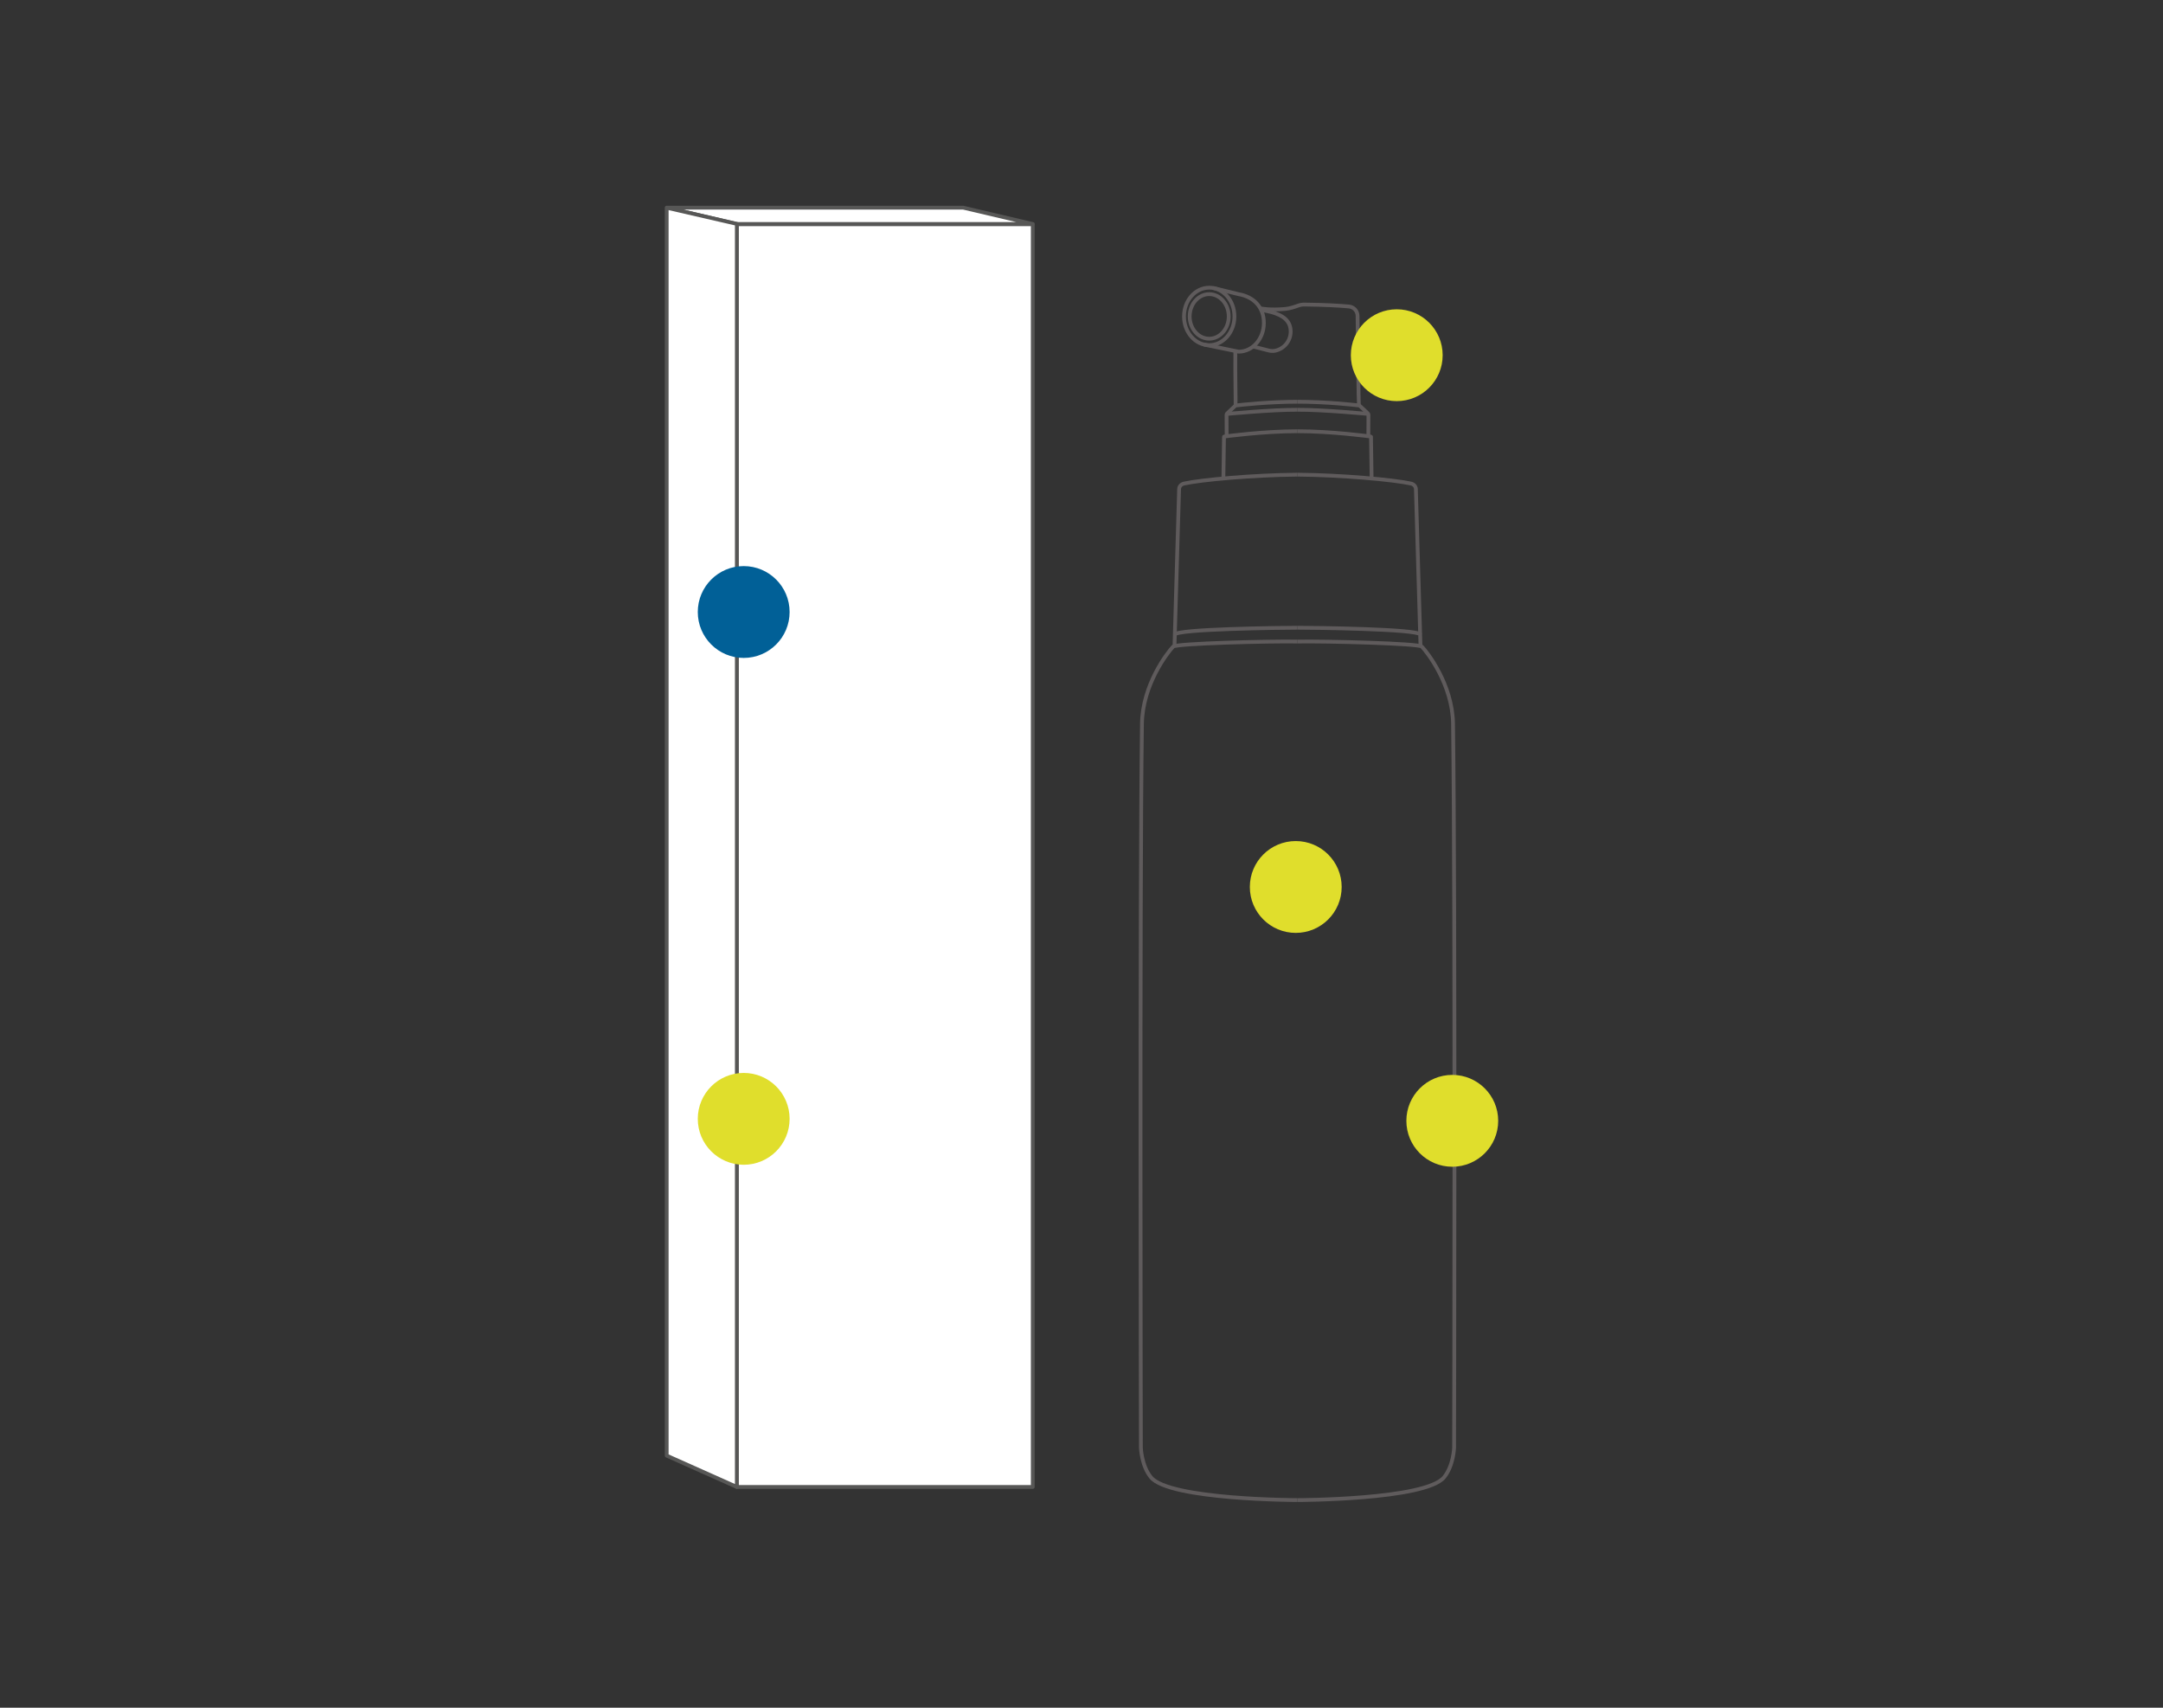 <?xml version="1.0" encoding="UTF-8"?>
<svg id="ICONOS" xmlns="http://www.w3.org/2000/svg" xmlns:xlink="http://www.w3.org/1999/xlink" viewBox="0 0 1140 900">
  <rect x="0" y="0" width="1140" height="900" fill="#333333" stroke="none"/>
  <defs>
    <style>
      .cls-1, .cls-2 {
        fill: none;
      }

      .cls-3 {
        clip-path: url(#clippath);
      }

      .cls-4 {
        fill: #016097;
      }

      .cls-5 {
        fill: #e0de2c;
      }

      .cls-6 {
        fill: #fff;
        stroke: #575756;
        stroke-linecap: round;
        stroke-linejoin: round;
      }

      .cls-6, .cls-2 {
        stroke-width: 2px;
      }

      .cls-7 {
        clip-path: url(#clippath-1);
      }

      .cls-2 {
        stroke: #5f5b5c;
        stroke-miterlimit: 10;
      }
    </style>
    <clipPath id="clippath">
      <rect class="cls-1" x="600.11" y="210.72" width="83.73" height="580.84"/>
    </clipPath>
    <clipPath id="clippath-1">
      <rect class="cls-1" x="683.84" y="210.72" width="83.73" height="580.84"/>
    </clipPath>
  </defs>
  <g>
    <rect class="cls-6" x="388.35" y="118.17" width="155.97" height="665.48"/>
    <polygon class="cls-6" points="544.28 118.05 388.21 118.05 351.59 109.44 507.66 109.44 544.28 118.05"/>
    <polygon class="cls-6" points="388.35 783.65 351.38 767.14 351.38 109.47 388.35 117.98 388.35 783.65"/>
  </g>
  <circle class="cls-4" cx="391.96" cy="322.54" r="24.2"/>
  <circle class="cls-5" cx="391.96" cy="589.65" r="24.2"/>
  <g>
    <g>
      <g id="_Mirror_Repeat_" data-name="&amp;lt;Mirror Repeat&amp;gt;">
        <g class="cls-3">
          <path class="cls-2" d="m644.78,251.88l.32-21.71c0-.06.05-.11.11-.11,0,0,20.32-2.8,38.78-2.8"/>
          <path class="cls-2" d="m619.01,340.63l2.43-82.86c.04-1.47,1.12-2.59,2.56-2.92,8.75-1.97,36.63-4.52,59.99-4.7"/>
          <path class="cls-2" d="m683.93,338.11c-14.77-.28-64.02.98-65.63,2.66-2.95,3.08-16.16,20.06-16.44,40.69-1.25,92.79-.56,381.49-.56,381.49,0,0,.28,9.47,5.29,15.61,9.75,11.91,77.31,12.01,77.31,12.01"/>
          <path class="cls-2" d="m683.99,211.72c-15.3,0-30.3,1.69-32.52,1.95-.2.02-.36.11-.51.25l-4.22,3.97c-.19.18-.3.43-.29.69l.05,11.23"/>
          <path class="cls-2" d="m683.99,215.96c-13.47-.09-37.54,2.2-37.54,2.2"/>
          <path class="cls-2" d="m683.98,330.82c-8.17,0-63.93.63-64.8,3.6"/>
        </g>
      </g>
      <g id="_Mirror_Repeat_-2" data-name="&amp;lt;Mirror Repeat&amp;gt;">
        <g class="cls-7">
          <path class="cls-2" d="m722.9,251.88l-.32-21.71c0-.06-.05-.11-.11-.11,0,0-20.32-2.8-38.78-2.8"/>
          <path class="cls-2" d="m748.67,340.63l-2.43-82.86c-.04-1.47-1.12-2.59-2.56-2.92-8.75-1.97-36.63-4.52-59.99-4.7"/>
          <path class="cls-2" d="m683.75,338.11c14.77-.28,64.02.98,65.63,2.66,2.95,3.08,16.16,20.06,16.44,40.69,1.25,92.79.56,381.49.56,381.49,0,0-.28,9.47-5.29,15.61-9.75,11.91-77.31,12.01-77.31,12.01"/>
          <path class="cls-2" d="m683.69,211.72c15.3,0,30.3,1.69,32.52,1.95.2.02.36.11.51.25l4.22,3.97c.19.18.3.43.29.69l-.05,11.23"/>
          <path class="cls-2" d="m683.69,215.96c13.47-.09,37.54,2.2,37.54,2.2"/>
          <path class="cls-2" d="m683.7,330.82c8.17,0,63.93.63,64.8,3.6"/>
        </g>
      </g>
    </g>
    <path class="cls-2" d="m651.08,184.96c-.14,12.49.28,28.15.1,28.74"/>
    <path class="cls-2" d="m716.21,213.7c-.18-.59-.57-34.74-.71-47.22-.03-2.59-2-4.73-4.58-4.96-5.19-.46-12.48-.9-23.43-1.02-1.11-.01-2.22.17-3.27.55-1.62.58-4.33,1.55-6.96,1.78-8.16.72-12.31-.25-13.12-.32"/>
    <ellipse class="cls-2" cx="637.31" cy="166.76" rx="10.29" ry="11.74"/>
    <path class="cls-2" d="m664.93,163.33l5.02,1.11c6.29,1.72,10.29,4.61,10.29,10.31,0,4.93-3.46,9.05-8.08,10.07-1.18.26-2.41.19-3.57-.11l-8.13-2.08"/>
    <ellipse class="cls-2" cx="637.31" cy="166.76" rx="13.29" ry="15.15"/>
    <path class="cls-2" d="m639.29,151.73l13.54,3.31c7.85,1.34,13.29,6.78,13.29,15.15s-5.95,15.15-13.29,15.15l-18.21-3.74"/>
  </g>
  <circle class="cls-5" cx="736.15" cy="187.2" r="24.2"/>
  <circle class="cls-5" cx="682.92" cy="467.45" r="24.2"/>
  <circle class="cls-5" cx="765.42" cy="590.69" r="24.2"/>
</svg>